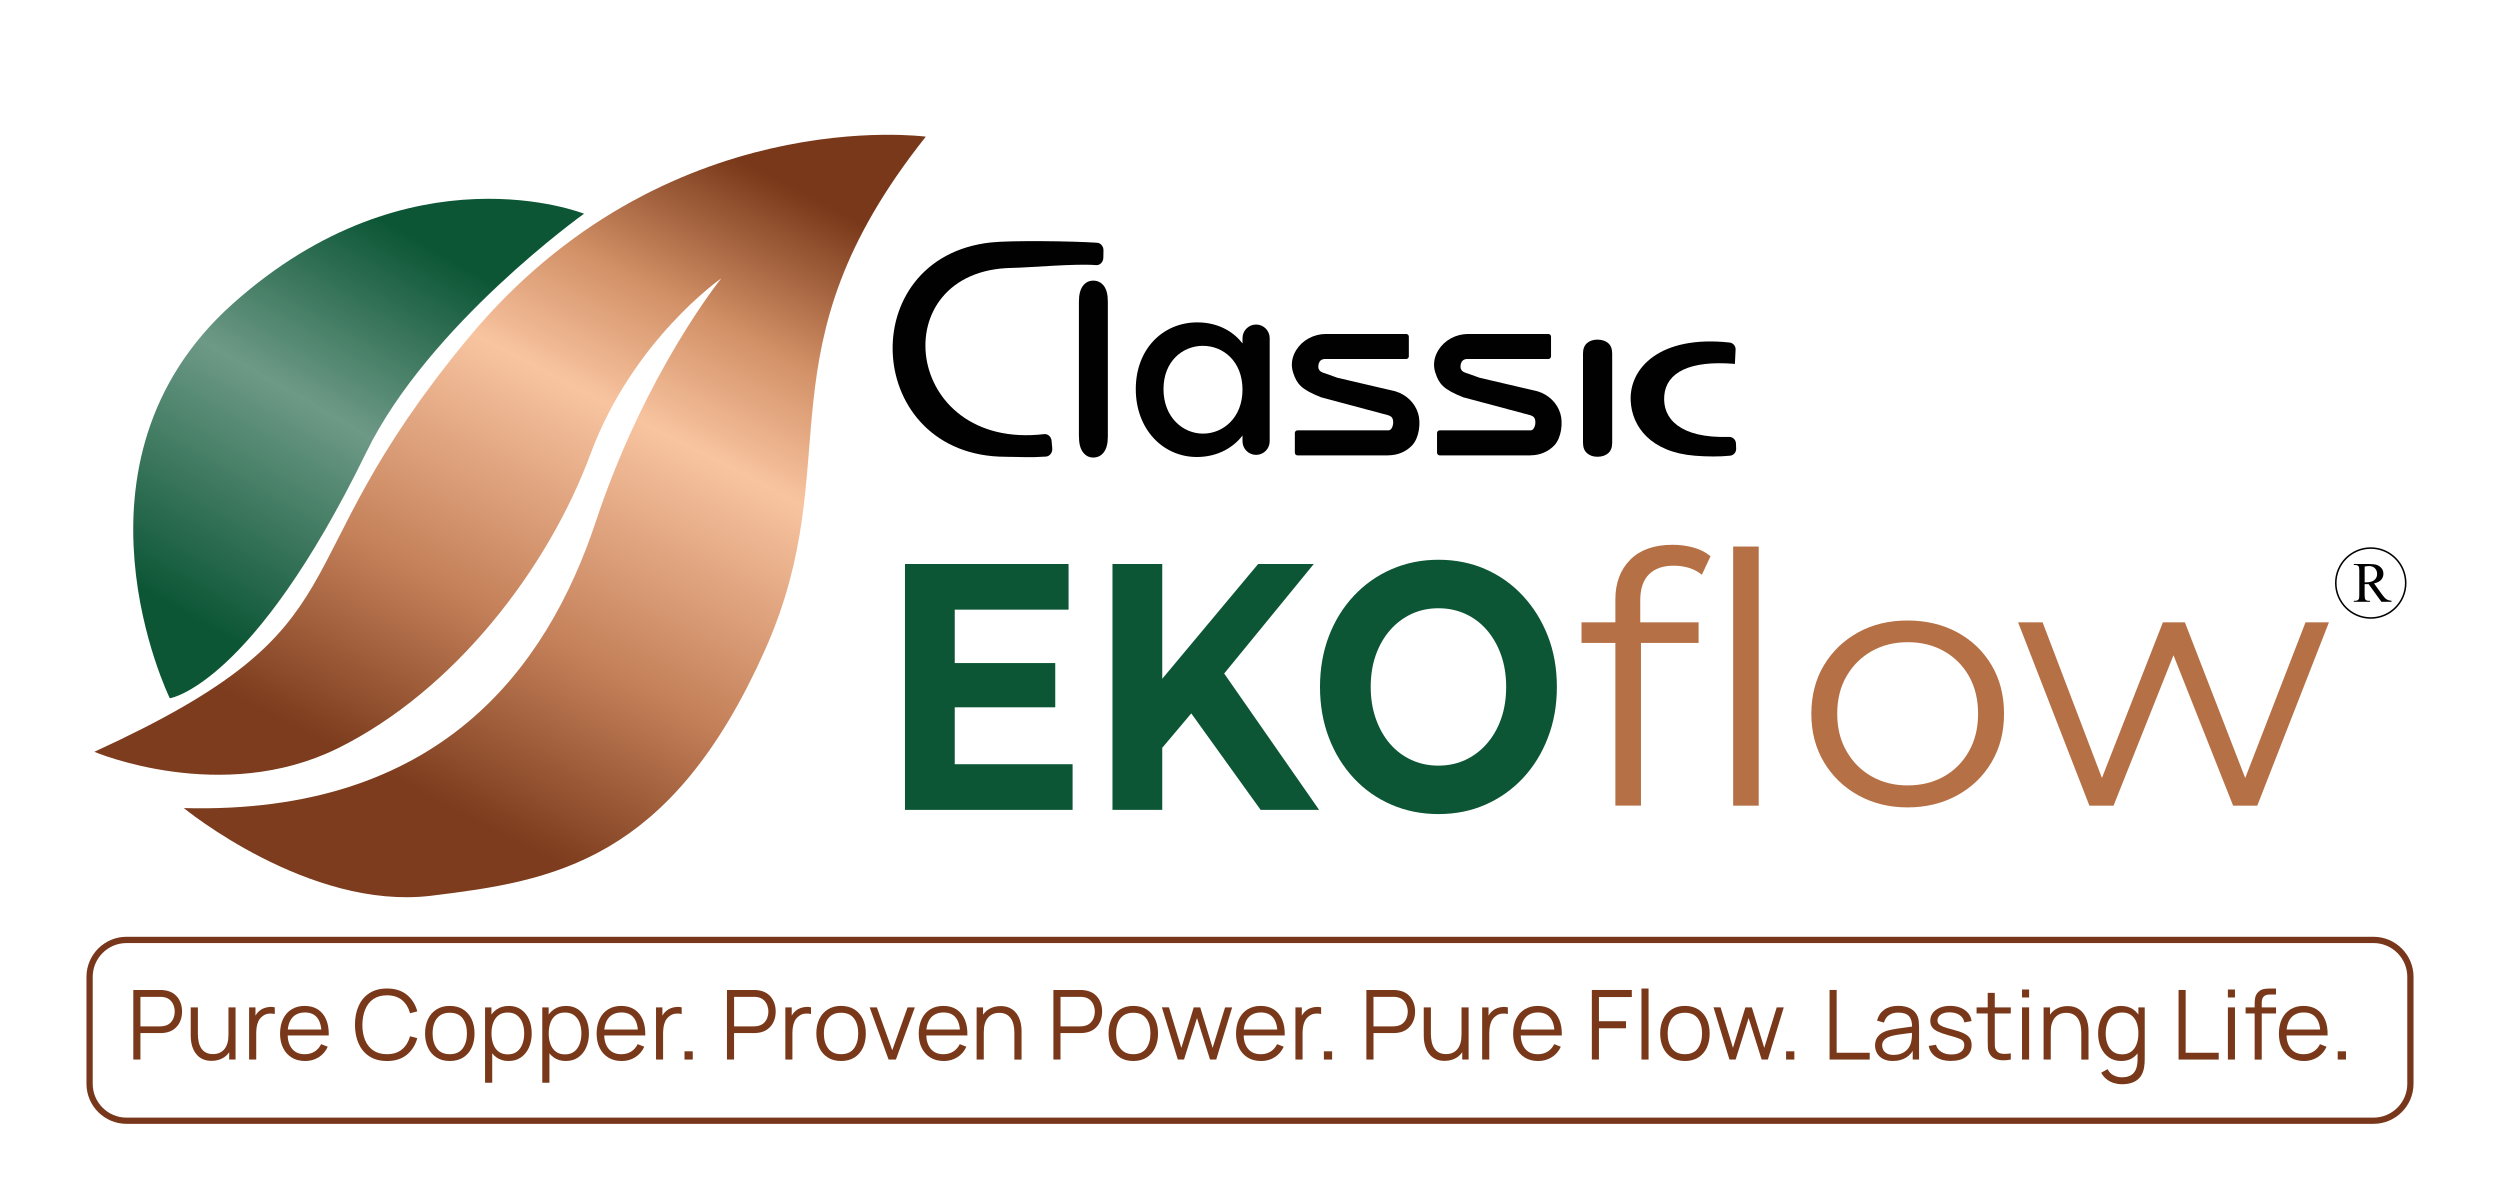 <?xml version="1.0" encoding="UTF-8"?>
<svg id="Layer_1" xmlns="http://www.w3.org/2000/svg" xmlns:xlink="http://www.w3.org/1999/xlink" viewBox="0 0 800 382.29">
  <defs>
    <style>
      .cls-1 {
        fill: #b67045;
      }

      .cls-2 {
        fill: url(#linear-gradient-2);
      }

      .cls-3 {
        fill: #78371b;
      }

      .cls-4 {
        fill: #0c5636;
      }

      .cls-5 {
        fill: #783819;
      }

      .cls-6 {
        fill: #010101;
      }

      .cls-7 {
        fill: url(#linear-gradient);
      }
    </style>
    <linearGradient id="linear-gradient" x1="148.82" y1="46.41" x2="48.54" y2="220.1" gradientUnits="userSpaceOnUse">
      <stop offset=".17" stop-color="#0c5636"/>
      <stop offset=".48" stop-color="#0c5636" stop-opacity=".6"/>
      <stop offset=".87" stop-color="#0c5636"/>
    </linearGradient>
    <linearGradient id="linear-gradient-2" x1="240.88" y1="25.66" x2="99.74" y2="297.44" gradientUnits="userSpaceOnUse">
      <stop offset=".08" stop-color="#783819"/>
      <stop offset=".24" stop-color="#d29066"/>
      <stop offset=".37" stop-color="#f8c4a0"/>
      <stop offset=".62" stop-color="#c37f58"/>
      <stop offset=".82" stop-color="#7c3c1d"/>
    </linearGradient>
  </defs>
  <path class="cls-7" d="M186.89,68.39s-55.41-22.11-112.39,28.8c-56.99,50.91-20.16,126.26-20.16,126.26,0,0,26.35-3.86,62.86-78.69,19.93-40.85,69.69-76.37,69.69-76.37Z"/>
  <path class="cls-2" d="M296.25,43.73s-83.58-11.33-146.37,64.42c-62.8,75.75-29.75,91.18-119.7,132.43,0,0,40.73,17.27,77.96-1.15s67.26-57.5,80.79-94.08c13.53-36.58,41.86-56.26,41.86-56.26,0,0-24.24,29.95-40.07,77.65-15.83,47.7-50.44,93.99-131.9,91.85,0,0,39.97,32.81,79.13,28.05,39.17-4.77,76.7-10.85,106.92-78.81,26.99-60.7-3.14-95.44,51.37-164.08Z"/>
  <g>
    <path class="cls-1" d="M506.09,205.73v-6.59h37.46v6.59h-37.46ZM516.92,257.82v-66.05c0-5.21,1.57-9.43,4.73-12.63,3.15-3.2,7.68-4.81,13.6-4.81,2.31,0,4.53.3,6.69.89,2.15.6,3.96,1.53,5.42,2.79l-2.77,5.92c-1.15-.97-2.5-1.69-4.03-2.18-1.54-.48-3.19-.73-4.96-.73-3.46,0-6.11.93-7.95,2.79-1.84,1.86-2.77,4.62-2.77,8.27v8.94l.23,3.69v53.09h-8.18ZM554.61,257.82v-82.93h8.18v82.93h-8.18Z"/>
    <path class="cls-1" d="M610.4,258.37c-5.84,0-11.08-1.29-15.73-3.86-4.65-2.57-8.32-6.11-11.01-10.62-2.69-4.51-4.03-9.67-4.03-15.48s1.34-11.06,4.03-15.54c2.69-4.47,6.34-7.97,10.95-10.51s9.87-3.8,15.79-3.8,11.31,1.27,15.96,3.8c4.65,2.53,8.3,6.04,10.95,10.51s3.98,9.65,3.98,15.54-1.33,10.97-3.98,15.48c-2.65,4.51-6.32,8.05-11.01,10.62-4.69,2.57-9.99,3.86-15.91,3.86ZM610.4,251.33c4.38,0,8.26-.95,11.64-2.85,3.38-1.9,6.05-4.58,8.01-8.05,1.96-3.46,2.94-7.47,2.94-12.02s-.98-8.64-2.94-12.07c-1.96-3.43-4.63-6.09-8.01-7.99-3.38-1.9-7.22-2.85-11.53-2.85s-8.15.95-11.53,2.85c-3.38,1.9-6.07,4.56-8.07,7.99-2,3.43-3,7.45-3,12.07s1,8.55,3,12.02c2,3.46,4.69,6.15,8.07,8.05,3.38,1.9,7.18,2.85,11.41,2.85Z"/>
    <path class="cls-1" d="M668.61,257.82l-22.82-58.68h7.84l20.75,54.43h-3.57l21.32-54.43h7.03l21.09,54.43h-3.57l21.09-54.43h7.49l-22.94,58.68h-7.72l-20.29-51.19h2.42l-20.4,51.19h-7.72Z"/>
  </g>
  <path class="cls-6" d="M765.29,192.58h-3.24l-4.1-5.67c-.3.01-.55.02-.74.02-.08,0-.16,0-.25,0-.09,0-.18,0-.28-.01v3.52c0,.76.08,1.24.25,1.42.23.26.57.39,1.02.39h.47v.33h-5.2v-.33h.46c.51,0,.88-.17,1.1-.5.12-.18.19-.62.19-1.31v-7.83c0-.76-.08-1.24-.25-1.42-.23-.26-.58-.39-1.04-.39h-.46v-.33h4.42c1.29,0,2.24.09,2.85.28.61.19,1.13.53,1.56,1.04.43.5.64,1.1.64,1.8,0,.75-.24,1.39-.73,1.94-.49.55-1.24.94-2.26,1.16l2.5,3.48c.57.8,1.06,1.33,1.48,1.59.41.26.95.43,1.61.5v.33ZM756.68,186.35c.11,0,.21,0,.29,0,.08,0,.15,0,.21,0,1.16,0,2.03-.25,2.62-.75s.88-1.14.88-1.91-.24-1.37-.71-1.85c-.47-.47-1.1-.71-1.88-.71-.35,0-.81.06-1.4.17v5.04Z"/>
  <path class="cls-6" d="M758.64,198.01c-6.31,0-11.44-5.13-11.44-11.44s5.13-11.44,11.44-11.44,11.44,5.13,11.44,11.44-5.13,11.44-11.44,11.44ZM758.64,175.63c-6.03,0-10.94,4.91-10.94,10.94s4.91,10.94,10.94,10.94,10.94-4.91,10.94-10.94-4.91-10.94-10.94-10.94Z"/>
  <path class="cls-3" d="M759.52,359.63H40.48c-7.06,0-12.81-5.75-12.81-12.81v-34.24c0-7.06,5.75-12.81,12.81-12.81h719.04c7.06,0,12.81,5.75,12.81,12.81v34.24c0,7.06-5.75,12.81-12.81,12.81ZM40.48,301.78c-5.96,0-10.81,4.85-10.81,10.81v34.24c0,5.96,4.85,10.81,10.81,10.81h719.04c5.96,0,10.81-4.85,10.81-10.81v-34.24c0-5.96-4.85-10.81-10.81-10.81H40.48Z"/>
  <g>
    <path class="cls-5" d="M42.66,339.06v-22.27h8.6c.22,0,.46,0,.74.02.27.02.55.05.83.1,1.17.18,2.15.58,2.96,1.21s1.42,1.43,1.84,2.39c.42.96.63,2.02.63,3.19s-.21,2.21-.63,3.17c-.42.96-1.04,1.75-1.85,2.39-.81.63-1.79,1.04-2.95,1.21-.28.04-.55.07-.83.09-.27.02-.52.03-.74.03h-6.32v8.46h-2.27ZM44.94,328.44h6.26c.19,0,.4,0,.65-.03.25-.02.49-.06.73-.11.76-.17,1.39-.48,1.88-.94.49-.46.86-1.02,1.1-1.66.24-.64.36-1.3.36-1.99s-.12-1.36-.36-2-.61-1.2-1.1-1.66c-.49-.46-1.12-.78-1.88-.94-.24-.05-.48-.08-.73-.1-.25-.02-.46-.02-.65-.02h-6.26v9.46Z"/>
    <path class="cls-5" d="M67.73,339.48c-1,0-1.87-.16-2.62-.46-.75-.31-1.38-.73-1.9-1.25-.52-.53-.94-1.13-1.26-1.8-.32-.67-.55-1.39-.7-2.15-.14-.76-.22-1.51-.22-2.27v-9.19h2.29v8.52c0,.92.09,1.77.26,2.55.17.78.46,1.47.84,2.05.39.58.89,1.03,1.5,1.35s1.36.48,2.23.48c.8,0,1.51-.14,2.13-.42s1.13-.68,1.55-1.2c.42-.52.73-1.15.95-1.9.22-.75.32-1.59.32-2.53l1.61.36c0,1.71-.3,3.15-.9,4.31-.6,1.17-1.42,2.05-2.47,2.64s-2.26.9-3.62.9ZM73.34,339.06v-4.11h-.23v-12.59h2.27v16.7h-2.04Z"/>
    <path class="cls-5" d="M79.71,339.06v-16.7h2.04v4.02l-.4-.53c.19-.5.43-.95.73-1.37.3-.42.62-.76.97-1.03.43-.38.94-.67,1.52-.87s1.16-.32,1.75-.36c.59-.04,1.12,0,1.61.13v2.13c-.61-.15-1.27-.19-2-.11-.72.08-1.39.37-1.99.87-.56.43-.97.95-1.25,1.55-.28.6-.46,1.24-.56,1.92-.09.68-.14,1.34-.14,2v8.33h-2.27Z"/>
    <path class="cls-5" d="M97.62,339.52c-1.63,0-3.04-.36-4.23-1.08-1.19-.72-2.12-1.74-2.78-3.05-.66-1.31-.99-2.85-.99-4.61s.32-3.4.97-4.73,1.56-2.36,2.75-3.08,2.57-1.08,4.18-1.08,3.06.38,4.22,1.14,2.05,1.84,2.64,3.25c.6,1.41.87,3.1.82,5.06h-2.32v-.8c-.04-2.17-.51-3.8-1.4-4.9-.89-1.1-2.19-1.65-3.9-1.65s-3.17.58-4.12,1.75c-.95,1.17-1.43,2.83-1.43,4.98s.48,3.73,1.43,4.89c.95,1.16,2.31,1.74,4.06,1.74,1.2,0,2.24-.28,3.13-.83.89-.55,1.59-1.35,2.11-2.39l2.12.82c-.66,1.45-1.63,2.58-2.92,3.38s-2.73,1.2-4.35,1.2ZM91.23,331.34v-1.9h12.76v1.9h-12.76Z"/>
    <path class="cls-5" d="M123.83,339.52c-2.22,0-4.09-.49-5.61-1.48-1.53-.98-2.68-2.35-3.46-4.09-.78-1.74-1.17-3.75-1.17-6.03s.39-4.29,1.17-6.03,1.94-3.11,3.46-4.09c1.53-.98,3.4-1.48,5.61-1.48,2.59,0,4.7.66,6.34,1.99,1.64,1.33,2.76,3.1,3.37,5.33l-2.32.6c-.47-1.76-1.33-3.16-2.55-4.19-1.23-1.03-2.84-1.55-4.84-1.55-1.74,0-3.19.4-4.35,1.19-1.16.79-2.02,1.9-2.61,3.32-.58,1.42-.88,3.05-.91,4.91,0,1.86.28,3.49.86,4.9.58,1.41,1.46,2.52,2.63,3.32s2.63,1.2,4.37,1.2c2,0,3.61-.52,4.84-1.55,1.23-1.04,2.08-2.43,2.55-4.18l2.32.6c-.61,2.23-1.73,4-3.37,5.33-1.64,1.33-3.75,1.99-6.34,1.99Z"/>
    <path class="cls-5" d="M143.92,339.52c-1.66,0-3.08-.38-4.25-1.13-1.18-.75-2.08-1.79-2.71-3.12-.63-1.33-.94-2.86-.94-4.58s.32-3.29.96-4.61c.64-1.32,1.55-2.35,2.73-3.08,1.18-.74,2.58-1.11,4.21-1.11s3.1.37,4.28,1.12c1.18.75,2.08,1.78,2.71,3.11.62,1.33.94,2.85.94,4.57s-.31,3.29-.94,4.62c-.63,1.33-1.54,2.36-2.72,3.1s-2.6,1.11-4.25,1.11ZM143.92,337.34c1.86,0,3.24-.62,4.14-1.85.91-1.23,1.36-2.83,1.36-4.8s-.46-3.63-1.37-4.82c-.91-1.2-2.29-1.79-4.14-1.79-1.25,0-2.28.28-3.08.84s-1.41,1.34-1.81,2.33c-.4,1-.59,2.14-.59,3.44,0,2.01.46,3.62,1.39,4.83.93,1.21,2.29,1.82,4.1,1.82Z"/>
    <path class="cls-5" d="M155.22,346.48v-24.12h2.04v12.57h.25v11.55h-2.29ZM162.74,339.52c-1.54,0-2.83-.39-3.9-1.17-1.06-.78-1.87-1.83-2.41-3.17-.55-1.33-.82-2.83-.82-4.49s.28-3.2.83-4.52c.55-1.32,1.36-2.37,2.44-3.13s2.39-1.14,3.96-1.14,2.83.39,3.93,1.16c1.09.77,1.93,1.82,2.51,3.15.58,1.33.87,2.83.87,4.48s-.29,3.17-.88,4.5c-.59,1.33-1.43,2.38-2.54,3.16-1.1.78-2.43,1.17-3.99,1.17ZM162.51,337.4c1.16,0,2.13-.29,2.91-.88.77-.59,1.35-1.39,1.74-2.4s.58-2.16.58-3.43-.19-2.39-.57-3.4c-.38-1.01-.96-1.81-1.74-2.4-.78-.59-1.77-.88-2.96-.88s-2.13.28-2.9.85c-.77.57-1.34,1.35-1.72,2.36-.38,1.01-.57,2.16-.57,3.47s.19,2.44.57,3.46c.38,1.02.96,1.81,1.73,2.39s1.75.87,2.94.87Z"/>
    <path class="cls-5" d="M173.53,346.48v-24.12h2.04v12.57h.25v11.55h-2.29ZM181.05,339.52c-1.54,0-2.84-.39-3.9-1.17-1.06-.78-1.87-1.83-2.41-3.17-.55-1.33-.82-2.83-.82-4.49s.28-3.2.83-4.52c.55-1.32,1.36-2.37,2.44-3.13s2.39-1.14,3.96-1.14,2.83.39,3.93,1.16c1.09.77,1.93,1.82,2.51,3.15.58,1.33.87,2.83.87,4.48s-.29,3.17-.88,4.5-1.43,2.38-2.54,3.16c-1.1.78-2.43,1.17-3.99,1.17ZM180.82,337.4c1.17,0,2.13-.29,2.91-.88s1.35-1.39,1.74-2.4c.39-1.02.58-2.16.58-3.43s-.19-2.39-.57-3.4c-.38-1.01-.96-1.81-1.74-2.4s-1.77-.88-2.96-.88-2.13.28-2.9.85c-.77.57-1.34,1.35-1.72,2.36-.38,1.01-.57,2.16-.57,3.47s.19,2.44.57,3.46c.38,1.02.96,1.81,1.73,2.39.77.58,1.75.87,2.94.87Z"/>
    <path class="cls-5" d="M198.92,339.52c-1.63,0-3.04-.36-4.23-1.08-1.19-.72-2.12-1.74-2.78-3.05-.66-1.31-.99-2.85-.99-4.61s.33-3.4.97-4.73,1.56-2.36,2.74-3.08,2.58-1.08,4.18-1.08,3.06.38,4.22,1.14,2.05,1.84,2.64,3.25c.6,1.41.87,3.1.82,5.06h-2.32v-.8c-.04-2.17-.51-3.8-1.4-4.9-.89-1.1-2.19-1.65-3.9-1.65s-3.17.58-4.12,1.75c-.95,1.17-1.43,2.83-1.43,4.98s.48,3.73,1.43,4.89c.95,1.16,2.31,1.74,4.06,1.74,1.2,0,2.24-.28,3.13-.83.89-.55,1.6-1.35,2.11-2.39l2.12.82c-.66,1.45-1.63,2.58-2.92,3.38-1.28.8-2.73,1.2-4.35,1.2ZM192.54,331.34v-1.9h12.76v1.9h-12.76Z"/>
    <path class="cls-5" d="M209.93,339.06v-16.7h2.04v4.02l-.4-.53c.19-.5.43-.95.73-1.37.3-.42.62-.76.97-1.03.43-.38.94-.67,1.51-.87s1.16-.32,1.75-.36c.59-.04,1.12,0,1.61.13v2.13c-.61-.15-1.27-.19-2-.11-.72.08-1.39.37-2,.87-.56.43-.97.95-1.25,1.55-.28.6-.46,1.24-.56,1.92-.09.68-.14,1.34-.14,2v8.33h-2.27Z"/>
    <path class="cls-5" d="M219.04,339.06v-2.64h2.64v2.64h-2.64Z"/>
    <path class="cls-5" d="M232.63,339.06v-22.27h8.6c.22,0,.46,0,.73.02s.55.05.83.1c1.17.18,2.15.58,2.96,1.21.81.63,1.42,1.43,1.84,2.39.42.96.63,2.02.63,3.19s-.21,2.21-.63,3.17-1.04,1.75-1.85,2.39c-.81.63-1.79,1.04-2.95,1.21-.28.04-.55.07-.83.09s-.52.03-.73.03h-6.33v8.46h-2.27ZM234.91,328.44h6.26c.19,0,.4,0,.65-.03.25-.02.49-.06.73-.11.76-.17,1.39-.48,1.88-.94.49-.46.86-1.02,1.1-1.66.24-.64.36-1.3.36-1.99s-.12-1.36-.36-2-.61-1.2-1.1-1.66c-.49-.46-1.12-.78-1.88-.94-.24-.05-.48-.08-.73-.1-.25-.02-.46-.02-.65-.02h-6.26v9.46Z"/>
    <path class="cls-5" d="M251.31,339.06v-16.7h2.04v4.02l-.4-.53c.19-.5.43-.95.73-1.37.3-.42.62-.76.97-1.03.43-.38.94-.67,1.51-.87s1.16-.32,1.75-.36c.59-.04,1.12,0,1.61.13v2.13c-.61-.15-1.27-.19-2-.11-.72.08-1.39.37-2,.87-.56.43-.97.95-1.25,1.55-.28.6-.46,1.24-.56,1.92-.09.68-.14,1.34-.14,2v8.33h-2.27Z"/>
    <path class="cls-5" d="M269.13,339.52c-1.66,0-3.08-.38-4.25-1.13-1.18-.75-2.08-1.79-2.71-3.12-.63-1.33-.94-2.86-.94-4.58s.32-3.29.96-4.61c.64-1.32,1.55-2.35,2.73-3.08,1.18-.74,2.58-1.11,4.21-1.11s3.1.37,4.28,1.12c1.18.75,2.08,1.78,2.71,3.11.62,1.33.94,2.85.94,4.57s-.31,3.29-.94,4.62c-.63,1.33-1.54,2.36-2.72,3.1s-2.6,1.11-4.25,1.11ZM269.13,337.34c1.86,0,3.24-.62,4.14-1.85.91-1.23,1.36-2.83,1.36-4.8s-.46-3.63-1.37-4.82c-.91-1.2-2.29-1.79-4.14-1.79-1.25,0-2.28.28-3.08.84s-1.41,1.34-1.81,2.33c-.4,1-.59,2.14-.59,3.44,0,2.01.46,3.62,1.39,4.83.93,1.21,2.29,1.82,4.1,1.82Z"/>
    <path class="cls-5" d="M284.35,339.06l-6.06-16.7h2.3l4.93,13.73,4.9-13.73h2.33l-6.06,16.7h-2.35Z"/>
    <path class="cls-5" d="M301.99,339.52c-1.63,0-3.04-.36-4.23-1.08-1.19-.72-2.12-1.74-2.78-3.05-.66-1.31-.99-2.85-.99-4.61s.33-3.4.97-4.73,1.56-2.36,2.74-3.08,2.58-1.08,4.18-1.08,3.06.38,4.22,1.14,2.05,1.84,2.64,3.25c.6,1.41.87,3.1.82,5.06h-2.32v-.8c-.04-2.17-.51-3.8-1.4-4.9-.89-1.1-2.19-1.65-3.9-1.65s-3.17.58-4.12,1.75c-.95,1.17-1.43,2.83-1.43,4.98s.48,3.73,1.43,4.89c.95,1.16,2.31,1.74,4.06,1.74,1.2,0,2.24-.28,3.13-.83.89-.55,1.6-1.35,2.11-2.39l2.12.82c-.66,1.45-1.63,2.58-2.92,3.38-1.28.8-2.73,1.2-4.35,1.2ZM295.6,331.34v-1.9h12.76v1.9h-12.76Z"/>
    <path class="cls-5" d="M312.52,339.06v-16.7h2.06v4.11h.23v12.59h-2.29ZM324.6,339.06v-8.52c0-.93-.09-1.78-.26-2.56-.17-.78-.46-1.46-.84-2.04s-.89-1.03-1.5-1.35c-.61-.32-1.36-.48-2.23-.48-.8,0-1.51.14-2.13.42s-1.13.68-1.55,1.2c-.42.52-.73,1.15-.95,1.89-.22.74-.32,1.59-.32,2.54l-1.61-.36c0-1.71.3-3.15.9-4.31.6-1.17,1.42-2.05,2.47-2.64s2.26-.9,3.62-.9c1,0,1.87.15,2.62.46.75.31,1.38.73,1.9,1.25.52.53.94,1.13,1.26,1.8.32.68.55,1.39.7,2.15s.22,1.51.22,2.27v9.19h-2.29Z"/>
    <path class="cls-5" d="M337.09,339.06v-22.27h8.6c.22,0,.46,0,.73.02s.55.05.83.1c1.17.18,2.15.58,2.96,1.21.81.63,1.42,1.43,1.84,2.39.42.96.63,2.02.63,3.19s-.21,2.21-.63,3.17-1.04,1.75-1.85,2.39c-.81.63-1.79,1.04-2.95,1.21-.28.04-.55.07-.83.09s-.52.03-.73.03h-6.33v8.46h-2.27ZM339.37,328.44h6.26c.19,0,.4,0,.65-.03.25-.02.49-.06.73-.11.76-.17,1.39-.48,1.88-.94.49-.46.86-1.02,1.1-1.66.24-.64.36-1.3.36-1.99s-.12-1.36-.36-2-.61-1.2-1.1-1.66c-.49-.46-1.12-.78-1.88-.94-.24-.05-.48-.08-.73-.1-.25-.02-.46-.02-.65-.02h-6.26v9.46Z"/>
    <path class="cls-5" d="M362.64,339.52c-1.66,0-3.08-.38-4.25-1.13-1.18-.75-2.08-1.79-2.71-3.12-.63-1.33-.94-2.86-.94-4.58s.32-3.29.96-4.61c.64-1.32,1.55-2.35,2.73-3.08,1.18-.74,2.58-1.11,4.21-1.11s3.1.37,4.28,1.12c1.18.75,2.08,1.78,2.71,3.11.62,1.33.94,2.85.94,4.57s-.31,3.29-.94,4.62c-.63,1.33-1.54,2.36-2.72,3.1s-2.6,1.11-4.25,1.11ZM362.64,337.34c1.86,0,3.24-.62,4.14-1.85.91-1.23,1.36-2.83,1.36-4.8s-.46-3.63-1.37-4.82c-.91-1.2-2.29-1.79-4.14-1.79-1.25,0-2.28.28-3.08.84s-1.41,1.34-1.81,2.33c-.4,1-.59,2.14-.59,3.44,0,2.01.46,3.62,1.39,4.83.93,1.21,2.29,1.82,4.1,1.82Z"/>
    <path class="cls-5" d="M376.9,339.06l-5.1-16.72,2.27.02,3.96,12.97,3.97-12.97h2.07l3.97,12.97,3.99-12.97h2.26l-5.1,16.7h-1.98l-4.17-13.3-4.16,13.3h-1.98Z"/>
    <path class="cls-5" d="M403.53,339.52c-1.63,0-3.04-.36-4.23-1.08-1.19-.72-2.12-1.74-2.78-3.05-.66-1.31-.99-2.85-.99-4.61s.32-3.4.97-4.73,1.56-2.36,2.75-3.08,2.57-1.08,4.18-1.08,3.06.38,4.22,1.14,2.05,1.84,2.64,3.25c.6,1.41.87,3.1.82,5.06h-2.32v-.8c-.04-2.17-.51-3.8-1.4-4.9-.89-1.1-2.19-1.65-3.9-1.65s-3.17.58-4.12,1.75c-.95,1.17-1.43,2.83-1.43,4.98s.48,3.73,1.43,4.89c.95,1.16,2.31,1.74,4.06,1.74,1.2,0,2.24-.28,3.13-.83.89-.55,1.6-1.35,2.11-2.39l2.12.82c-.66,1.45-1.63,2.58-2.92,3.38s-2.73,1.2-4.35,1.2ZM397.14,331.34v-1.9h12.76v1.9h-12.76Z"/>
    <path class="cls-5" d="M414.54,339.06v-16.7h2.04v4.02l-.4-.53c.19-.5.43-.95.73-1.37.3-.42.62-.76.97-1.03.43-.38.94-.67,1.52-.87s1.16-.32,1.75-.36c.59-.04,1.12,0,1.61.13v2.13c-.61-.15-1.27-.19-1.99-.11-.72.08-1.39.37-2,.87-.56.43-.97.95-1.25,1.55-.28.6-.46,1.24-.56,1.92-.09.68-.14,1.34-.14,2v8.33h-2.27Z"/>
    <path class="cls-5" d="M423.64,339.06v-2.64h2.64v2.64h-2.64Z"/>
    <path class="cls-5" d="M437.24,339.06v-22.27h8.6c.22,0,.46,0,.73.02.27.02.55.05.83.1,1.16.18,2.15.58,2.96,1.21s1.42,1.43,1.84,2.39c.42.96.63,2.02.63,3.19s-.21,2.21-.63,3.17-1.04,1.75-1.85,2.39c-.81.63-1.79,1.04-2.95,1.21-.28.04-.55.07-.83.09-.27.02-.52.03-.73.03h-6.32v8.46h-2.27ZM439.51,328.44h6.26c.19,0,.4,0,.65-.03s.49-.06.73-.11c.76-.17,1.39-.48,1.88-.94s.86-1.02,1.1-1.66c.24-.64.36-1.3.36-1.99s-.12-1.36-.36-2-.61-1.2-1.1-1.66-1.12-.78-1.88-.94c-.24-.05-.48-.08-.73-.1s-.46-.02-.65-.02h-6.26v9.46Z"/>
    <path class="cls-5" d="M462.3,339.48c-1,0-1.87-.16-2.62-.46-.75-.31-1.38-.73-1.9-1.25-.52-.53-.94-1.13-1.26-1.8-.32-.67-.55-1.39-.7-2.15s-.22-1.51-.22-2.27v-9.19h2.29v8.52c0,.92.09,1.77.26,2.55.17.78.46,1.47.84,2.05.39.58.89,1.03,1.5,1.35s1.36.48,2.23.48c.8,0,1.51-.14,2.13-.42.61-.28,1.13-.68,1.55-1.2s.73-1.15.95-1.9c.22-.75.32-1.59.32-2.53l1.61.36c0,1.71-.3,3.15-.9,4.31-.6,1.17-1.42,2.05-2.47,2.64s-2.26.9-3.62.9ZM467.92,339.06v-4.11h-.23v-12.59h2.27v16.7h-2.04Z"/>
    <path class="cls-5" d="M474.29,339.06v-16.7h2.04v4.02l-.4-.53c.19-.5.43-.95.73-1.37.3-.42.62-.76.97-1.03.43-.38.94-.67,1.52-.87s1.16-.32,1.75-.36c.59-.04,1.12,0,1.61.13v2.13c-.61-.15-1.27-.19-1.99-.11-.72.08-1.39.37-2,.87-.56.43-.97.95-1.25,1.55-.28.6-.46,1.24-.56,1.92-.09.68-.14,1.34-.14,2v8.33h-2.27Z"/>
    <path class="cls-5" d="M492.2,339.52c-1.63,0-3.04-.36-4.23-1.08-1.19-.72-2.12-1.74-2.78-3.05-.66-1.31-.99-2.85-.99-4.61s.32-3.4.97-4.73,1.56-2.36,2.75-3.08,2.58-1.08,4.18-1.08,3.06.38,4.22,1.14c1.16.76,2.05,1.84,2.64,3.25.6,1.41.87,3.1.82,5.06h-2.32v-.8c-.04-2.17-.51-3.8-1.4-4.9-.89-1.1-2.19-1.65-3.9-1.65s-3.17.58-4.12,1.75c-.95,1.17-1.43,2.83-1.43,4.98s.48,3.73,1.43,4.89c.95,1.16,2.31,1.74,4.06,1.74,1.2,0,2.24-.28,3.13-.83.89-.55,1.6-1.35,2.11-2.39l2.12.82c-.66,1.45-1.63,2.58-2.92,3.38s-2.73,1.2-4.35,1.2ZM485.81,331.34v-1.9h12.76v1.9h-12.76Z"/>
    <path class="cls-5" d="M509.39,339.06v-22.27h12.79v2.27h-10.52v7.73h8.66v2.26h-8.66v10h-2.27Z"/>
    <path class="cls-5" d="M525.27,339.06v-22.73h2.27v22.73h-2.27Z"/>
    <path class="cls-5" d="M539.16,339.52c-1.66,0-3.08-.38-4.25-1.13-1.18-.75-2.08-1.79-2.71-3.12-.63-1.33-.94-2.86-.94-4.58s.32-3.29.96-4.61c.64-1.32,1.55-2.35,2.73-3.08,1.18-.74,2.58-1.11,4.21-1.11s3.09.37,4.28,1.12c1.18.75,2.08,1.78,2.71,3.11.62,1.33.94,2.85.94,4.57s-.31,3.29-.94,4.62c-.63,1.33-1.54,2.36-2.72,3.1s-2.6,1.11-4.25,1.11ZM539.16,337.34c1.86,0,3.24-.62,4.14-1.85.91-1.23,1.36-2.83,1.36-4.8s-.46-3.63-1.37-4.82c-.91-1.2-2.29-1.79-4.14-1.79-1.25,0-2.28.28-3.09.84-.81.56-1.41,1.34-1.81,2.33-.4,1-.6,2.14-.6,3.44,0,2.01.46,3.62,1.39,4.83.93,1.21,2.29,1.82,4.1,1.82Z"/>
    <path class="cls-5" d="M553.42,339.06l-5.1-16.72,2.27.02,3.96,12.97,3.97-12.97h2.07l3.97,12.97,3.99-12.97h2.26l-5.1,16.7h-1.98l-4.17-13.3-4.16,13.3h-1.98Z"/>
    <path class="cls-5" d="M571.55,339.06v-2.64h2.64v2.64h-2.64Z"/>
    <path class="cls-5" d="M585.46,339.06v-22.27h2.27v20.09h10.58v2.18h-12.85Z"/>
    <path class="cls-5" d="M605.72,339.52c-1.26,0-2.31-.23-3.16-.68-.85-.45-1.49-1.06-1.91-1.81-.42-.75-.63-1.57-.63-2.46s.18-1.68.55-2.33.87-1.17,1.5-1.58c.63-.41,1.37-.73,2.2-.94.85-.21,1.78-.39,2.81-.55,1.03-.16,2.03-.3,3.01-.42s1.85-.23,2.59-.35l-.8.49c.03-1.65-.29-2.87-.96-3.67-.67-.79-1.84-1.19-3.5-1.19-1.14,0-2.11.26-2.9.77-.79.52-1.34,1.33-1.66,2.44l-2.21-.65c.38-1.5,1.15-2.65,2.3-3.48,1.16-.83,2.66-1.24,4.5-1.24,1.53,0,2.82.29,3.89.86s1.82,1.4,2.27,2.48c.21.49.34,1.03.4,1.62.06.6.09,1.21.09,1.83v10.38h-2.03v-4.19l.59.25c-.57,1.43-1.45,2.53-2.64,3.28-1.2.75-2.63,1.13-4.3,1.13ZM605.98,337.56c1.06,0,1.99-.19,2.78-.57.79-.38,1.43-.9,1.92-1.57s.8-1.42.94-2.25c.12-.54.19-1.13.2-1.77,0-.64.02-1.13.02-1.45l.87.45c-.77.1-1.61.21-2.51.31-.9.1-1.79.22-2.66.36-.87.13-1.66.29-2.36.48-.47.13-.93.32-1.38.56s-.81.56-1.09.97-.42.9-.42,1.5c0,.48.12.95.36,1.41.24.45.63.83,1.17,1.13s1.26.45,2.16.45Z"/>
    <path class="cls-5" d="M624.35,339.51c-1.96,0-3.57-.42-4.83-1.27-1.26-.85-2.04-2.02-2.33-3.53l2.32-.39c.25.95.81,1.7,1.69,2.27.88.56,1.97.84,3.27.84s2.27-.26,3-.8,1.1-1.25,1.1-2.17c0-.52-.12-.94-.35-1.26-.23-.32-.7-.63-1.42-.9-.71-.28-1.77-.61-3.19-.99-1.52-.41-2.7-.83-3.56-1.24s-1.46-.89-1.82-1.43c-.36-.54-.54-1.2-.54-1.99,0-.95.27-1.78.8-2.5s1.28-1.27,2.23-1.67c.95-.4,2.05-.6,3.31-.6s2.38.2,3.38.61c.99.41,1.8.98,2.4,1.71.61.73.97,1.58,1.08,2.55l-2.32.42c-.15-.98-.64-1.76-1.46-2.33-.82-.57-1.86-.87-3.12-.89-1.19-.03-2.15.19-2.89.67s-1.11,1.12-1.11,1.91c0,.44.13.82.4,1.14.27.31.75.61,1.46.89s1.71.58,3.02.91c1.54.39,2.74.8,3.62,1.24s1.5.94,1.87,1.53c.37.59.56,1.31.56,2.18,0,1.58-.58,2.82-1.75,3.72s-2.78,1.35-4.83,1.35Z"/>
    <path class="cls-5" d="M632.5,324.31v-1.95h10.95v1.95h-10.95ZM643.45,339.06c-.94.2-1.86.27-2.78.23-.91-.04-1.73-.24-2.44-.59-.72-.35-1.26-.9-1.63-1.64-.3-.62-.46-1.24-.49-1.88-.03-.63-.04-1.36-.04-2.17v-15.29h2.26v15.2c0,.7,0,1.29.02,1.76s.12.88.32,1.24c.37.69.96,1.1,1.77,1.24.81.13,1.81.1,3.01-.09v2Z"/>
    <path class="cls-5" d="M647.05,319.19v-2.55h2.27v2.55h-2.27ZM647.05,339.06v-16.7h2.27v16.7h-2.27Z"/>
    <path class="cls-5" d="M653.95,339.06v-16.7h2.06v4.11h.23v12.59h-2.29ZM666.02,339.06v-8.52c0-.93-.09-1.78-.26-2.56-.18-.78-.46-1.46-.84-2.04s-.89-1.03-1.5-1.35c-.61-.32-1.36-.48-2.23-.48-.8,0-1.51.14-2.13.42-.61.28-1.13.68-1.55,1.2-.42.52-.73,1.15-.95,1.89-.22.74-.32,1.59-.32,2.54l-1.61-.36c0-1.71.3-3.15.9-4.31s1.42-2.05,2.47-2.64,2.26-.9,3.62-.9c1,0,1.87.15,2.62.46.75.31,1.38.73,1.9,1.25.52.53.94,1.13,1.26,1.8.32.68.55,1.39.7,2.15s.22,1.51.22,2.27v9.19h-2.29Z"/>
    <path class="cls-5" d="M678.81,339.52c-1.56,0-2.89-.39-3.99-1.17-1.1-.78-1.95-1.83-2.54-3.16-.59-1.33-.88-2.83-.88-4.5s.29-3.15.87-4.48c.58-1.33,1.42-2.38,2.51-3.15,1.09-.77,2.4-1.16,3.93-1.16s2.89.38,3.96,1.14c1.07.76,1.88,1.81,2.44,3.13.55,1.33.83,2.83.83,4.52s-.27,3.16-.82,4.49c-.55,1.34-1.35,2.39-2.41,3.17-1.06.78-2.36,1.17-3.9,1.17ZM678.97,346.95c-.86,0-1.7-.13-2.53-.38-.83-.25-1.6-.65-2.3-1.19-.7-.54-1.29-1.25-1.76-2.11l2.06-1.14c.46.93,1.12,1.6,1.96,2,.84.41,1.7.61,2.57.61,1.21,0,2.18-.22,2.93-.67.75-.45,1.29-1.11,1.63-1.99.34-.88.5-1.97.49-3.28v-4.45h.26v-11.98h2.03v16.47c0,.47-.01.93-.04,1.37-.03.44-.07.87-.15,1.29-.2,1.25-.6,2.27-1.21,3.08-.61.8-1.42,1.4-2.41,1.79-.99.39-2.17.59-3.53.59ZM679.04,337.4c1.19,0,2.17-.29,2.94-.87s1.35-1.37,1.73-2.39c.38-1.01.57-2.17.57-3.46s-.19-2.47-.57-3.47c-.38-1-.96-1.79-1.72-2.36-.77-.57-1.73-.85-2.9-.85s-2.19.29-2.97.88c-.78.59-1.36,1.39-1.74,2.4-.38,1.01-.56,2.14-.56,3.4s.19,2.41.58,3.43.97,1.82,1.74,2.4c.77.59,1.74.88,2.91.88Z"/>
    <path class="cls-5" d="M697.14,339.06v-22.27h2.27v20.09h10.58v2.18h-12.85Z"/>
    <path class="cls-5" d="M712.92,319.19v-2.55h2.27v2.55h-2.27ZM712.92,339.06v-16.7h2.27v16.7h-2.27Z"/>
    <path class="cls-5" d="M718.6,324.31v-1.95h9.73v1.95h-9.73ZM721.49,339.06v-17.94c0-.43.02-.86.07-1.28.05-.42.14-.83.29-1.21.14-.39.37-.75.68-1.08.34-.37.71-.64,1.11-.81.4-.17.82-.28,1.26-.33.44-.05.87-.08,1.29-.08h2.13v1.92h-1.98c-.87,0-1.51.21-1.94.63s-.64,1.09-.64,2v18.19h-2.27Z"/>
    <path class="cls-5" d="M737.25,339.52c-1.63,0-3.04-.36-4.23-1.08-1.19-.72-2.12-1.74-2.78-3.05-.66-1.31-.99-2.85-.99-4.61s.32-3.4.97-4.73,1.56-2.36,2.75-3.08,2.58-1.08,4.18-1.08,3.06.38,4.22,1.14c1.16.76,2.05,1.84,2.64,3.25.6,1.41.87,3.1.82,5.06h-2.32v-.8c-.04-2.17-.51-3.8-1.4-4.9-.89-1.1-2.19-1.65-3.9-1.65s-3.17.58-4.12,1.75c-.95,1.17-1.43,2.83-1.43,4.98s.48,3.73,1.43,4.89c.95,1.16,2.31,1.74,4.06,1.74,1.2,0,2.24-.28,3.13-.83.89-.55,1.6-1.35,2.11-2.39l2.12.82c-.66,1.45-1.63,2.58-2.92,3.38s-2.73,1.2-4.35,1.2ZM730.86,331.34v-1.9h12.76v1.9h-12.76Z"/>
    <path class="cls-5" d="M748.07,339.06v-2.64h2.64v2.64h-2.64Z"/>
  </g>
  <g>
    <path class="cls-6" d="M345.25,139.65v-43.13c0-2.24.43-3.92,1.28-5.04.85-1.12,1.95-1.68,3.31-1.68s2.52.55,3.38,1.66c.86,1.11,1.29,2.8,1.29,5.06v43.13c0,2.27-.43,3.96-1.29,5.08s-1.99,1.68-3.38,1.68-2.43-.57-3.29-1.7c-.86-1.13-1.29-2.82-1.29-5.06Z"/>
    <path class="cls-6" d="M506.56,141.69v-28.56c0-1.48.43-2.6,1.29-3.34.86-.74,1.97-1.11,3.33-1.11s2.54.37,3.41,1.1c.87.73,1.31,1.85,1.31,3.35v28.56c0,1.5-.44,2.62-1.31,3.36-.87.74-2.01,1.11-3.41,1.11s-2.45-.38-3.32-1.13c-.87-.75-1.3-1.87-1.3-3.35Z"/>
    <path class="cls-6" d="M383.14,103.16c7.04,0,11.89,3.33,14.46,6.74v-1.7c0-2.4,1.95-4.35,4.35-4.35h0c2.4,0,4.35,1.95,4.35,4.35v33.01c0,2.4-1.95,4.35-4.35,4.35h0c-2.4,0-4.35-1.95-4.35-4.35v-1.86c-2.65,3.56-7.65,6.89-14.61,6.89-10.83,0-19.54-8.86-19.54-21.73s8.71-21.35,19.69-21.35ZM384.96,110.66c-6.44,0-12.64,4.85-12.64,13.86s6.21,14.24,12.64,14.24,12.64-5.07,12.64-14.08-6.13-14.01-12.64-14.01Z"/>
    <path class="cls-6" d="M321.88,146.17c-45.7,0-49.17-63.8-4.75-68.59,6.41-.69,26-.44,33.94.1,1.17.08,2.07,1.16,2.04,2.46l-.04,2.34c-.03,1.38-1.09,2.46-2.33,2.36-6.58-.56-21.28.8-26.92.89-41.46.67-35,58.51,10.29,53.19,1.2-.14,2.28.81,2.4,2.15l.21,2.4c.12,1.36-.8,2.55-2.03,2.64-5.2.37-8.28.07-12.81.07Z"/>
    <path class="cls-6" d="M555.16,116.45c-.11,0-.22-.02-.33-.03-14.01-1.11-21.6,2.7-22.26,10.12s5.02,13.76,20.7,13.27c1.2-.04,2.2.9,2.24,2.09l.06,1.67c.04,1.14-.8,2.13-1.93,2.25-3.36.35-7.37.31-11.16.02-14.38-1.1-20.28-9.46-20.66-17.56-.5-10.54,9.39-21.08,31.64-18.67,1.14.12,1.99,1.13,1.93,2.27l-.22,4.55Z"/>
    <path class="cls-6" d="M444.26,145.72h-29.06c-.47,0-.85-.38-.85-.85v-6.31c0-.47.38-.85.85-.85h29.09c1.57,0,2.11-3.55.8-4.42-.26-.18-.56-.32-.89-.42l-21.48-5.74c-6.35-2.55-7.69-4.19-8.9-7.83-.8-2.4-.48-4.89.92-7.2,1.96-3.23,5.63-5.23,9.59-5.23h25.65c.47,0,.85.38.85.85v6.31c0,.47-.38.85-.85.85h-25.65c-2.9-.18-2.45,2.9-2.43,2.94.56,1.58,1.23,1.18,6.06,3.06l18.57,4.34c3.53,1.07,6.25,3.72,7.27,7.08.93,3.03.31,7.74-1.81,10.09-1.93,2.13-4.7,3.31-7.73,3.31Z"/>
    <path class="cls-6" d="M489.76,145.72h-29.06c-.47,0-.85-.38-.85-.85v-6.31c0-.47.38-.85.85-.85h29.09c1.57,0,2.11-3.55.8-4.42-.26-.18-.56-.32-.89-.42l-21.48-5.74c-6.35-2.55-7.69-4.19-8.9-7.83-.8-2.4-.48-4.89.92-7.2,1.96-3.23,5.63-5.23,9.59-5.23h25.65c.47,0,.85.38.85.85v6.31c0,.47-.38.85-.85.85h-25.65c-2.9-.18-2.45,2.9-2.43,2.94.56,1.58,1.23,1.18,6.06,3.06l18.57,4.34c3.53,1.07,6.25,3.72,7.27,7.08.93,3.03.31,7.74-1.81,10.09-1.93,2.13-4.7,3.31-7.73,3.31Z"/>
  </g>
  <g>
    <path class="cls-4" d="M305.52,244.55h37.71v14.61h-53.64v-78.68h52.35v14.61h-36.42v49.46ZM304.33,212.18h33.35v14.16h-33.35v-14.16Z"/>
    <path class="cls-4" d="M355.99,259.16v-78.68h15.93v78.68h-15.93ZM370.34,241.18l-.89-21.02,33.15-39.68h17.81l-29.89,36.53-8.91,10.79-11.28,13.38ZM403.4,259.16l-24.64-34.28,10.49-12.93,32.86,47.21h-18.7Z"/>
    <path class="cls-4" d="M460.4,260.51c-5.48,0-10.54-1.01-15.19-3.03-4.65-2.02-8.68-4.87-12.07-8.54-3.4-3.67-6.04-7.98-7.92-12.93-1.88-4.95-2.82-10.34-2.82-16.19s.94-11.24,2.82-16.19c1.88-4.95,4.54-9.25,7.97-12.93,3.43-3.67,7.45-6.52,12.07-8.54,4.62-2.02,9.63-3.04,15.04-3.04s10.51,1.01,15.09,3.04c4.58,2.02,8.58,4.87,11.97,8.54,3.4,3.67,6.05,7.96,7.97,12.87,1.91,4.91,2.87,10.32,2.87,16.24s-.96,11.26-2.87,16.24c-1.91,4.98-4.57,9.29-7.97,12.93-3.4,3.63-7.39,6.46-11.97,8.49-4.59,2.02-9.58,3.03-14.99,3.03ZM460.3,245c3.1,0,5.95-.6,8.56-1.8,2.61-1.2,4.9-2.92,6.88-5.17,1.98-2.25,3.51-4.91,4.6-7.98,1.09-3.07,1.63-6.48,1.63-10.23s-.54-7.16-1.63-10.23c-1.09-3.07-2.61-5.73-4.55-7.98-1.95-2.25-4.24-3.97-6.88-5.17-2.64-1.2-5.51-1.8-8.61-1.8s-5.96.6-8.56,1.8c-2.61,1.2-4.9,2.92-6.88,5.17s-3.51,4.91-4.6,7.98c-1.09,3.07-1.63,6.48-1.63,10.23s.54,7.06,1.63,10.17c1.09,3.11,2.61,5.79,4.55,8.04,1.95,2.25,4.24,3.97,6.88,5.17,2.64,1.2,5.51,1.8,8.61,1.8Z"/>
  </g>
</svg>